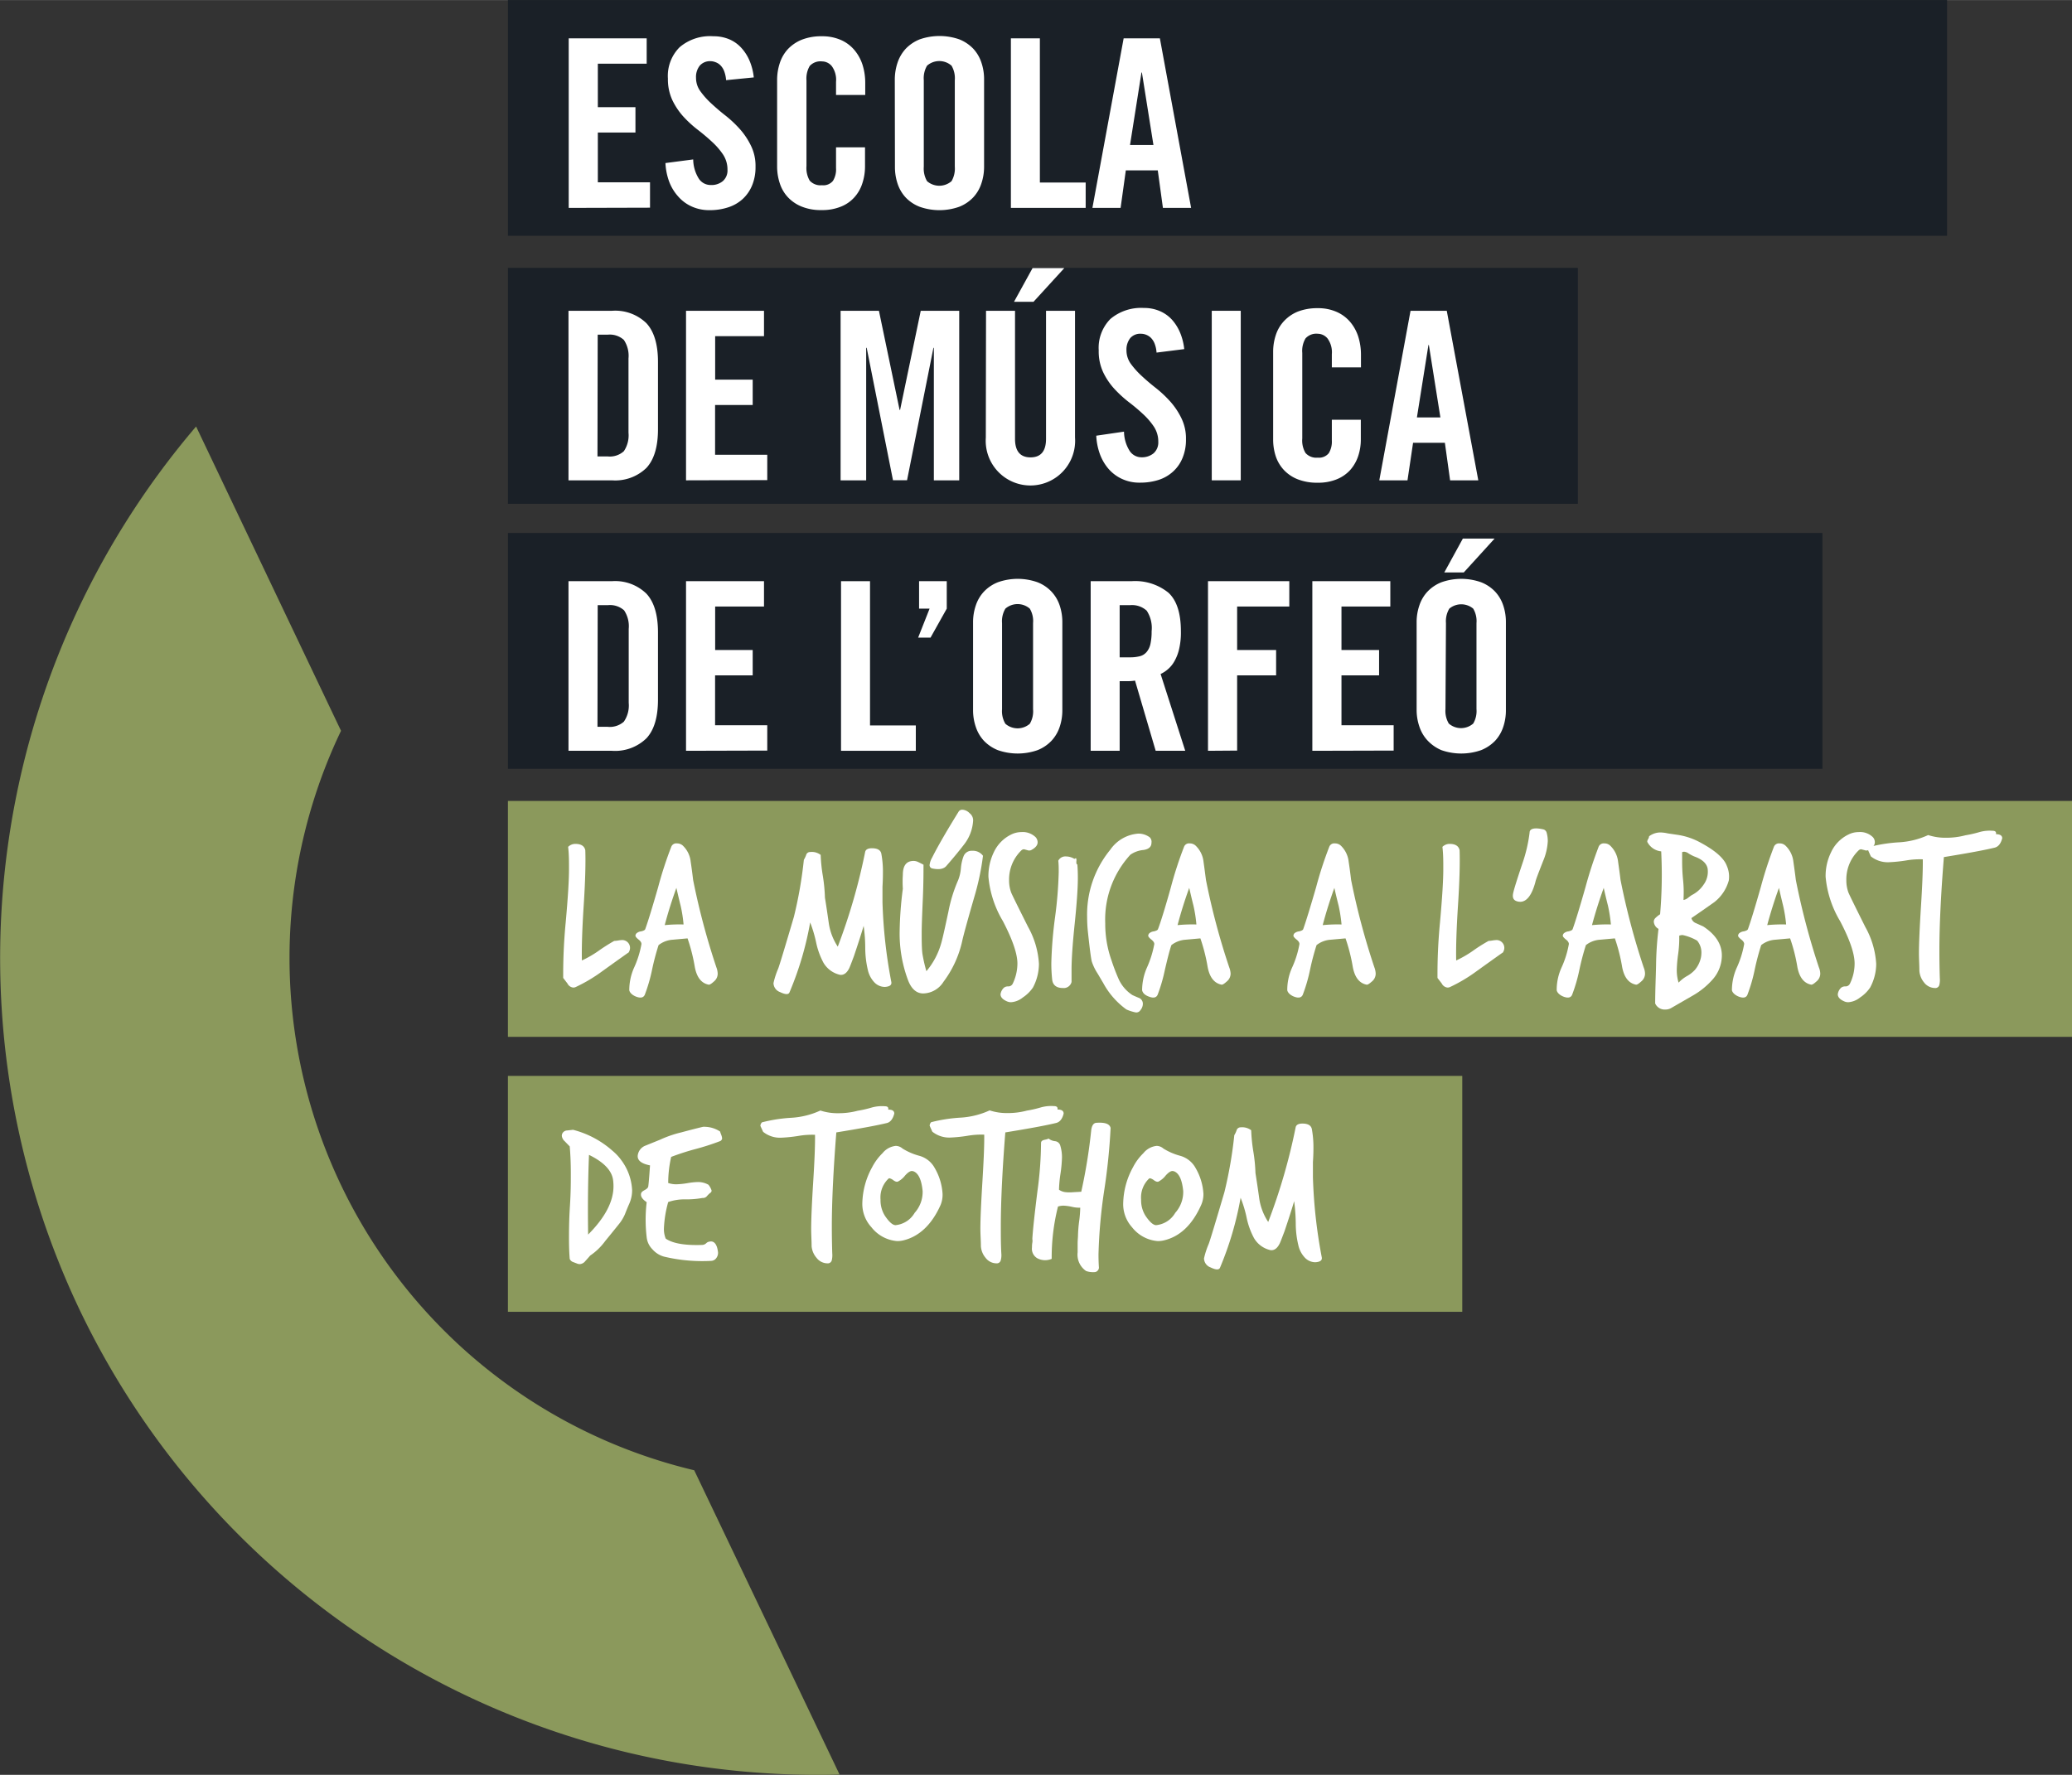 <svg id="Capa_1" data-name="Capa 1" xmlns="http://www.w3.org/2000/svg" width="100.87mm" height="86.42mm" viewBox="0 0 285.93 244.96"><rect x="0" y="0" width="285.93" height="244.96" fill="#333333" stroke="none"/><defs><style>.cls-1{fill:#8b995c;}.cls-2{fill:#1a2027;}.cls-3{fill:#fff;}.cls-4{isolation:isolate;}</style></defs><title>musica-abast-tothom</title><path id="Trazado_433" data-name="Trazado 433" class="cls-1" d="M11,180.8a112.87,112.87,0,0,0,104.86,64.12l-20.06-42A72.69,72.69,0,0,1,47.06,100.86l-20-42A113,113,0,0,0,11,180.8Z"/><rect id="Rectángulo_197" data-name="Rectángulo 197" class="cls-2" x="70.09" width="198.6" height="32.54"/><rect id="Rectángulo_198" data-name="Rectángulo 198" class="cls-2" x="70.09" y="36.97" width="147.65" height="32.56"/><rect id="Rectángulo_199" data-name="Rectángulo 199" class="cls-2" x="70.09" y="73.56" width="181.4" height="32.54"/><rect id="Rectángulo_200" data-name="Rectángulo 200" class="cls-1" x="70.09" y="110.54" width="215.84" height="32.56"/><rect id="Rectángulo_201" data-name="Rectángulo 201" class="cls-1" x="70.09" y="148.49" width="131.7" height="32.56"/><path id="Trazado_436" data-name="Trazado 436" class="cls-3" d="M78.48,28.69V5.29H89.24v3.5H82.5v6h5.19v3.5H82.5v6.87h7.2v3.5Z"/><path id="Trazado_437" data-name="Trazado 437" class="cls-3" d="M100.2,11.06a4.43,4.43,0,0,0-.27-1.25A2.36,2.36,0,0,0,99.41,9a1.81,1.81,0,0,0-.67-.42,1.92,1.92,0,0,0-.68-.14,1.87,1.87,0,0,0-1.49.61,2.51,2.51,0,0,0-.52,1.7,3.11,3.11,0,0,0,.6,1.84,11.05,11.05,0,0,0,1.51,1.69c.61.56,1.26,1.13,2,1.7a16.14,16.14,0,0,1,2,1.9,10,10,0,0,1,1.5,2.29,6.27,6.27,0,0,1,.6,2.83,6.52,6.52,0,0,1-.47,2.58,5.3,5.3,0,0,1-1.3,1.88,5.38,5.38,0,0,1-2,1.15,8,8,0,0,1-2.57.39,5.78,5.78,0,0,1-2.5-.52,5.41,5.41,0,0,1-1.87-1.41A6.42,6.42,0,0,1,92.32,25a8.53,8.53,0,0,1-.49-2.5L95.66,22a5.12,5.12,0,0,0,.78,2.66,1.94,1.94,0,0,0,1.62.87A2.45,2.45,0,0,0,99.74,25a1.94,1.94,0,0,0,.65-1.58,3.74,3.74,0,0,0-.6-2.08,9.69,9.69,0,0,0-1.51-1.75c-.6-.56-1.26-1.12-2-1.69a15.61,15.61,0,0,1-2-1.84,9.55,9.55,0,0,1-1.51-2.27,6.84,6.84,0,0,1-.6-2.95,5.59,5.59,0,0,1,1.62-4.33A6.47,6.47,0,0,1,98.44,5a5.52,5.52,0,0,1,2.2.42,4.73,4.73,0,0,1,1.67,1.19,6.17,6.17,0,0,1,1.14,1.8,8,8,0,0,1,.57,2.27Z"/><path id="Trazado_438" data-name="Trazado 438" class="cls-3" d="M115.37,13.1V11.29a3.2,3.2,0,0,0-.58-2.16,1.76,1.76,0,0,0-1.36-.66,2,2,0,0,0-1.69.63,3.44,3.44,0,0,0-.45,2V22.93a3.44,3.44,0,0,0,.45,2,2,2,0,0,0,1.69.63,1.7,1.7,0,0,0,1.52-.61,3,3,0,0,0,.42-1.76V20.33h4V23a7.39,7.39,0,0,1-.38,2.33,5.22,5.22,0,0,1-1.1,1.91,4.89,4.89,0,0,1-1.86,1.28,6.77,6.77,0,0,1-2.63.47,7,7,0,0,1-2.74-.47,5.36,5.36,0,0,1-1.91-1.28,5.07,5.07,0,0,1-1.13-1.91,7.39,7.39,0,0,1-.38-2.33V11a7.39,7.39,0,0,1,.38-2.33,5.19,5.19,0,0,1,1.13-1.92,5.49,5.49,0,0,1,1.91-1.28A7.36,7.36,0,0,1,113.43,5a6.4,6.4,0,0,1,2.63.52,5.14,5.14,0,0,1,1.86,1.4,6,6,0,0,1,1.1,2,8.27,8.27,0,0,1,.38,2.47V13.1Z"/><path id="Trazado_439" data-name="Trazado 439" class="cls-3" d="M123.48,11a7.38,7.38,0,0,1,.37-2.33A5.35,5.35,0,0,1,125,6.71a5.49,5.49,0,0,1,1.91-1.28,8.31,8.31,0,0,1,5.48,0,5.49,5.49,0,0,1,1.91,1.28,5.19,5.19,0,0,1,1.13,1.92A7.11,7.11,0,0,1,135.8,11V23a7.17,7.17,0,0,1-.38,2.34,5.15,5.15,0,0,1-1.13,1.91,5.36,5.36,0,0,1-1.91,1.28,8.18,8.18,0,0,1-5.48,0A5.31,5.31,0,0,1,125,27.27a5.15,5.15,0,0,1-1.13-1.91,7.16,7.16,0,0,1-.37-2.34Zm4,12a3.46,3.46,0,0,0,.45,2,2.58,2.58,0,0,0,3.38,0,3.46,3.46,0,0,0,.45-2V11.06a3.42,3.42,0,0,0-.45-2,2.56,2.56,0,0,0-3.38,0,3.42,3.42,0,0,0-.45,2Z"/><path id="Trazado_440" data-name="Trazado 440" class="cls-3" d="M139.5,28.69V5.29h4v19.9h6.32v3.5Z"/><path id="Trazado_441" data-name="Trazado 441" class="cls-3" d="M154.64,28.69h-3.89l4.31-23.4h5l4.31,23.4h-3.89l-.71-5.18h-4.41Zm1.3-8.69h3.23l-1.59-10h-.06Z"/><path id="Trazado_442" data-name="Trazado 442" class="cls-3" d="M78.45,42.89h6a6.18,6.18,0,0,1,4.75,1.71q1.6,1.73,1.6,5.35v9.28q0,3.63-1.6,5.35a6.18,6.18,0,0,1-4.75,1.71h-6Zm4,20.1h1.39a2.89,2.89,0,0,0,2.25-.72,3.93,3.93,0,0,0,.64-2.56V49.47a3.93,3.93,0,0,0-.64-2.56,2.89,2.89,0,0,0-2.25-.72H82.48Z"/><path id="Trazado_443" data-name="Trazado 443" class="cls-3" d="M94.67,66.29V42.89h10.76v3.5H98.69v6h5.18v3.5H98.68v6.87h7.2v3.5Z"/><path id="Trazado_444" data-name="Trazado 444" class="cls-3" d="M132.37,42.89v23.4h-3.5V48h-.06l-3.64,18.28h-1.94L119.6,48h-.07V66.29H116V42.89h5.29l2.85,13.68h.07l2.85-13.68Z"/><path id="Trazado_445" data-name="Trazado 445" class="cls-3" d="M136.07,42.89h4V60.56c0,1.7.71,2.56,2.14,2.56s2.14-.86,2.14-2.56V42.89h4v17.5a6.17,6.17,0,1,1-12.31.88,6.46,6.46,0,0,1,0-.88Zm6.55-1.24h-2.69L142.49,37h4.38Z"/><path id="Trazado_446" data-name="Trazado 446" class="cls-3" d="M159.6,48.66a4.11,4.11,0,0,0-.27-1.25,2.35,2.35,0,0,0-.52-.8,2,2,0,0,0-1.35-.55,1.83,1.83,0,0,0-1.49.6,2.58,2.58,0,0,0-.52,1.7,3.17,3.17,0,0,0,.6,1.85,11.47,11.47,0,0,0,1.51,1.68c.61.57,1.27,1.13,2,1.7a16.17,16.17,0,0,1,2,1.9,10,10,0,0,1,1.5,2.29,6.34,6.34,0,0,1,.6,2.84,6.47,6.47,0,0,1-.47,2.57,5.13,5.13,0,0,1-1.3,1.88,5.4,5.4,0,0,1-2,1.16,8.29,8.29,0,0,1-2.57.38,5.67,5.67,0,0,1-2.5-.52,5.5,5.5,0,0,1-1.87-1.41,6.65,6.65,0,0,1-1.18-2.05,8.6,8.6,0,0,1-.49-2.5l3.83-.56a5.12,5.12,0,0,0,.78,2.66,1.94,1.94,0,0,0,1.62.88,2.54,2.54,0,0,0,1.68-.55,2,2,0,0,0,.65-1.59,3.74,3.74,0,0,0-.6-2.08,9.69,9.69,0,0,0-1.51-1.75c-.6-.56-1.26-1.12-2-1.68a16.49,16.49,0,0,1-2-1.85,9.36,9.36,0,0,1-1.51-2.27,6.81,6.81,0,0,1-.6-3,5.66,5.66,0,0,1,1.62-4.33,6.57,6.57,0,0,1,4.6-1.51,5.41,5.41,0,0,1,2.21.43,4.89,4.89,0,0,1,1.67,1.18,6.36,6.36,0,0,1,1.13,1.8,8.05,8.05,0,0,1,.57,2.27Z"/><path id="Trazado_447" data-name="Trazado 447" class="cls-3" d="M167.22,66.29V42.89h4v23.4Z"/><path id="Trazado_448" data-name="Trazado 448" class="cls-3" d="M183.79,50.7V48.88a3.22,3.22,0,0,0-.58-2.15,1.77,1.77,0,0,0-1.36-.67,2,2,0,0,0-1.69.64,3.35,3.35,0,0,0-.45,2V60.52a3.35,3.35,0,0,0,.45,2,2,2,0,0,0,1.69.64,1.73,1.73,0,0,0,1.52-.62,3.07,3.07,0,0,0,.42-1.75V57.93h4v2.69a7.16,7.16,0,0,1-.37,2.34,5.54,5.54,0,0,1-1.1,1.91,5.09,5.09,0,0,1-1.86,1.28,6.77,6.77,0,0,1-2.63.47,7.29,7.29,0,0,1-2.74-.47,5.27,5.27,0,0,1-1.91-1.28A5.18,5.18,0,0,1,176.06,63a7.44,7.44,0,0,1-.37-2.34V48.56a7.38,7.38,0,0,1,.37-2.33,5.11,5.11,0,0,1,1.13-1.92A5.36,5.36,0,0,1,179.1,43a7.36,7.36,0,0,1,2.74-.47,6.27,6.27,0,0,1,2.63.52,5.2,5.2,0,0,1,1.86,1.39,6,6,0,0,1,1.1,2,8.27,8.27,0,0,1,.38,2.47V50.7Z"/><path id="Trazado_449" data-name="Trazado 449" class="cls-3" d="M194.23,66.29h-3.89l4.31-23.4h5L204,66.29h-3.89l-.72-5.18H195Zm1.3-8.68h3.24l-1.59-10h-.06Z"/><path id="Trazado_450" data-name="Trazado 450" class="cls-3" d="M78.45,80.21h6a6.19,6.19,0,0,1,4.75,1.72q1.6,1.72,1.6,5.35v9.27c0,2.42-.53,4.21-1.6,5.35a6.19,6.19,0,0,1-4.75,1.72h-6Zm4,20.1h1.39a2.92,2.92,0,0,0,2.25-.71A3.94,3.94,0,0,0,86.76,97V86.79a3.94,3.94,0,0,0-.64-2.56,2.92,2.92,0,0,0-2.25-.71H82.48Z"/><path id="Trazado_451" data-name="Trazado 451" class="cls-3" d="M94.67,103.62V80.21h10.76v3.5H98.69v6h5.18v3.5H98.68v6.88h7.2v3.5Z"/><path id="Trazado_452" data-name="Trazado 452" class="cls-3" d="M116.06,103.62V80.21h4v19.91h6.32v3.5Z"/><path id="Trazado_453" data-name="Trazado 453" class="cls-3" d="M130.65,84l-2.24,4H126.7l1.58-4h-1.45V80.21h3.82Z"/><path id="Trazado_454" data-name="Trazado 454" class="cls-3" d="M134.28,85.89a7.13,7.13,0,0,1,.38-2.34,5.15,5.15,0,0,1,1.13-1.91,5.36,5.36,0,0,1,1.91-1.28,8.18,8.18,0,0,1,5.48,0,5.27,5.27,0,0,1,1.91,1.28,5.18,5.18,0,0,1,1.14,1.91,7.16,7.16,0,0,1,.37,2.34V98a7.1,7.1,0,0,1-.37,2.33,5.21,5.21,0,0,1-1.14,1.92,5.4,5.4,0,0,1-1.91,1.28,8.31,8.31,0,0,1-5.48,0,5.49,5.49,0,0,1-1.91-1.28,5.19,5.19,0,0,1-1.13-1.92,7.11,7.11,0,0,1-.38-2.33Zm4,12a3.37,3.37,0,0,0,.46,2,2.57,2.57,0,0,0,3.37,0,3.36,3.36,0,0,0,.45-2V86a3.36,3.36,0,0,0-.45-2,2.57,2.57,0,0,0-3.37,0,3.37,3.37,0,0,0-.46,2Z"/><path id="Trazado_455" data-name="Trazado 455" class="cls-3" d="M154.51,103.62h-4V80.21h5.64a7.3,7.3,0,0,1,5.09,1.59q1.72,1.59,1.72,5.32a9.93,9.93,0,0,1-.24,2.43,6.16,6.16,0,0,1-.65,1.7,4.07,4.07,0,0,1-.91,1.12,4.32,4.32,0,0,1-1,.65l3.4,10.6h-4.08l-2.85-9.69a6.22,6.22,0,0,1-1,.08l-1.12,0Zm0-12.9h1.43a5.37,5.37,0,0,0,1.38-.16,1.81,1.81,0,0,0,.92-.59,2.58,2.58,0,0,0,.52-1.11,7.89,7.89,0,0,0,.16-1.74,4.33,4.33,0,0,0-.68-2.84,3,3,0,0,0-2.3-.76h-1.43Z"/><path id="Trazado_456" data-name="Trazado 456" class="cls-3" d="M166.7,103.62V80.21h11.22v3.5h-7.2v6h5.38v3.5h-5.38v10.38Z"/><path id="Trazado_457" data-name="Trazado 457" class="cls-3" d="M181.1,103.62V80.21h10.76v3.5h-6.74v6h5.19v3.5h-5.19v6.88h7.2v3.5Z"/><path id="Trazado_458" data-name="Trazado 458" class="cls-3" d="M195.49,85.89a7.13,7.13,0,0,1,.38-2.34A5.15,5.15,0,0,1,197,81.64a5.36,5.36,0,0,1,1.91-1.28,8.18,8.18,0,0,1,5.48,0,5.31,5.31,0,0,1,1.92,1.28,5.15,5.15,0,0,1,1.13,1.91,7.12,7.12,0,0,1,.37,2.34V98a7.1,7.1,0,0,1-.37,2.33,5.19,5.19,0,0,1-1.13,1.92,5.58,5.58,0,0,1-1.92,1.28,8.31,8.31,0,0,1-5.48,0A5.63,5.63,0,0,1,197,102.2a5.19,5.19,0,0,1-1.13-1.92,7.11,7.11,0,0,1-.38-2.33ZM202,79h-2.69l2.56-4.67h4.38Zm-2.53,18.86a3.4,3.4,0,0,0,.46,2,2.57,2.57,0,0,0,3.37,0,3.4,3.4,0,0,0,.45-2V86a3.36,3.36,0,0,0-.45-2A2.57,2.57,0,0,0,200,84a3.37,3.37,0,0,0-.46,2Z"/><g id="La_música_a_l_abast_de_tothom" data-name="La música a l abast de tothom" class="cls-4"><g class="cls-4"><path class="cls-3" d="M86.8,131.41s-1.25.88-3.63,2.59a21.64,21.64,0,0,1-3.69,2.21.81.81,0,0,1-.37.09,1,1,0,0,1-.8-.56l-.59-.77a74.12,74.12,0,0,1,.34-7.61q.47-5.19.46-7.48c0-1.06,0-2-.12-3a1.39,1.39,0,0,1,1-.41c.79,0,1.24.29,1.37.87.06,1.7,0,4.23-.22,7.61s-.29,5.92-.25,7.61a15.22,15.22,0,0,0,2.26-1.3,24,24,0,0,1,2.2-1.4,4.16,4.16,0,0,0,.55-.06,4.21,4.21,0,0,1,.57-.06,1.08,1.08,0,0,1,.9,1.65Z"/><path class="cls-3" d="M98.86,133.51a2.6,2.6,0,0,1,.18.87,1.39,1.39,0,0,1-.52,1.08c-.35.32-.59.46-.72.44-1-.19-1.65-1-1.92-2.45a24.44,24.44,0,0,0-1-3.94l-2.11.19a3.51,3.51,0,0,0-1.89.74,33.8,33.8,0,0,0-.9,3.41,22.33,22.33,0,0,1-1,3.44c-.17.38-.52.48-1.06.31s-1-.53-1.08-.93a7.6,7.6,0,0,1,.68-3.16,13.39,13.39,0,0,0,1-3.22c0-.19-.11-.39-.4-.62s-.43-.41-.43-.53a.48.48,0,0,1,.14-.32,1.13,1.13,0,0,1,.65-.28c.34-.08.53-.18.57-.33q.56-1.55,1.77-5.76a52.68,52.68,0,0,1,1.83-5.62.74.74,0,0,1,.77-.43,1.19,1.19,0,0,1,.78.28,3.55,3.55,0,0,1,1.11,2.23c.13.85.24,1.7.34,2.54A98.62,98.62,0,0,0,98.86,133.51Zm-4.53-5.92a18.9,18.9,0,0,0-.4-2.57c-.21-.83-.4-1.65-.59-2.48-.62,1.71-1.16,3.43-1.61,5.14A21.08,21.08,0,0,1,94.33,127.59Z"/><path class="cls-3" d="M123,135.53c.08.41-.22.64-.9.68a2,2,0,0,1-1.4-.59,3.62,3.62,0,0,1-.93-1.71,13.49,13.49,0,0,1-.37-3.06,21.89,21.89,0,0,0-.22-3.07c-.27.93-.71,2.31-1.33,4.15-.37,1-.6,1.59-.68,1.74-.33.64-.75.93-1.24.87a3.54,3.54,0,0,1-2.3-1.68,10.5,10.5,0,0,1-1-2.76,17.72,17.72,0,0,0-.83-2.79,44.35,44.35,0,0,1-2.86,9.67c-.14.31-.58.29-1.3-.06a1.35,1.35,0,0,1-.9-1.24,11.13,11.13,0,0,1,.65-2c.19-.5.91-2.88,2.17-7.16a58.33,58.33,0,0,0,1.37-7.85,3.88,3.88,0,0,0,.31-.65.56.56,0,0,1,.56-.43,2,2,0,0,1,1.45.4,22.06,22.06,0,0,0,.3,2.9,23.53,23.53,0,0,1,.29,3c.19,1.16.36,2.33.53,3.51a7.92,7.92,0,0,0,1.24,3.25,82,82,0,0,0,3.78-13.08c.08-.33.39-.5.93-.5.76,0,1.2.25,1.3.75a13.1,13.1,0,0,1,.22,2.57c0,.31,0,1-.06,2,0,.86,0,1.57,0,2.1A68.4,68.4,0,0,0,123,135.53Z"/><path class="cls-3" d="M135.65,118.11a35.38,35.38,0,0,1-1.23,5.79c-.94,3.25-1.47,5.21-1.62,5.89a14.61,14.61,0,0,1-2.6,5.71,3.38,3.38,0,0,1-2.79,1.61c-.93,0-1.62-.61-2.08-1.77a18.28,18.28,0,0,1-1.18-6.85,50.31,50.31,0,0,1,.44-5.83,14.79,14.79,0,0,1,0-1.92c0-1.28.49-1.92,1.49-1.92a1.47,1.47,0,0,1,.66.17c.24.11.47.23.7.35,0,1.06,0,2.61-.09,4.66s-.16,3.77-.16,4.74,0,2,.09,2.82a20.45,20.45,0,0,0,.56,2.48,10.25,10.25,0,0,0,2.05-3.88c.16-.53.49-2,1-4.4a20.25,20.25,0,0,1,1.33-4.28,5.68,5.68,0,0,0,.38-1.64,6.07,6.07,0,0,1,.37-1.67,1.19,1.19,0,0,1,1.18-.75A1.72,1.72,0,0,1,135.65,118.11Zm-1.36-4.9A5.91,5.91,0,0,1,133,116.6c-.77,1-1.56,1.94-2.37,2.87-.35.45-1,.59-1.92.4a.47.47,0,0,1-.43-.49,2.62,2.62,0,0,1,.34-1q1.14-2.28,3.66-6.35a.58.58,0,0,1,.52-.28,1.5,1.5,0,0,1,1,.48A1.24,1.24,0,0,1,134.29,113.21Z"/><path class="cls-3" d="M143.19,116.25q0,.61-.9,1.08a.69.69,0,0,1-.53,0l-.46-.12a.56.56,0,0,0-.38.18,5.59,5.59,0,0,0-1.67,4.09,4.86,4.86,0,0,0,.28,1.68q.12.34,2.36,4.8a11.83,11.83,0,0,1,1.48,5.06,7,7,0,0,1-.83,3.28,5.11,5.11,0,0,1-1.4,1.37,2.87,2.87,0,0,1-1.61.65,1.35,1.35,0,0,1-.53-.1q-.93-.39-.93-1a1.51,1.51,0,0,1,.47-.9.86.86,0,0,1,.59-.18.68.68,0,0,0,.62-.37,6.47,6.47,0,0,0,.65-2.79q0-2-2-5.85a14.39,14.39,0,0,1-2-6.12,7.53,7.53,0,0,1,.74-3.38,5.13,5.13,0,0,1,2.39-2.45,3.19,3.19,0,0,1,1.39-.34,2.56,2.56,0,0,1,2,.71A1.07,1.07,0,0,1,143.19,116.25Z"/><path class="cls-3" d="M148.67,119.31c.05.6.07,1.22.07,1.86q0,2.11-.44,6.36t-.43,6.42c0,.53,0,1.06,0,1.58a1.11,1.11,0,0,1-1.21.83c-.89,0-1.37-.42-1.46-1.14a21,21,0,0,1-.12-2.3,57,57,0,0,1,.51-6.29,56.93,56.93,0,0,0,.51-6.26c0-.54,0-1.07-.06-1.58a1.09,1.09,0,0,1,1.05-.59,2.29,2.29,0,0,1,1.18.34.43.43,0,0,1,.19-.09c.06,0,.09.1.09.31a1.36,1.36,0,0,0,0,.43A.19.19,0,0,0,148.67,119.31Z"/><path class="cls-3" d="M158.9,116.31q0,.84-1.11,1a3.75,3.75,0,0,0-1.8.65,13.2,13.2,0,0,0-3.47,9.46,15,15,0,0,0,.87,5.14,27.54,27.54,0,0,0,1,2.61,5.18,5.18,0,0,0,1.89,2.17c.31.14.62.28.93.4a.86.86,0,0,1,.5.78,1.35,1.35,0,0,1-.33.89.66.66,0,0,1-.7.31,6.15,6.15,0,0,1-1.24-.4,10.84,10.84,0,0,1-3.22-3.69c-.29-.47-.58-1-.88-1.47a7,7,0,0,1-.67-1.44c-.1-.33-.28-1.67-.53-4a19.2,19.2,0,0,1-.12-2.11,14.1,14.1,0,0,1,3.19-9.33,5.16,5.16,0,0,1,3.88-2.23,2.6,2.6,0,0,1,1.58.52A.86.86,0,0,1,158.9,116.31Z"/><path class="cls-3" d="M169.63,133.51a2.64,2.64,0,0,1,.19.87,1.4,1.4,0,0,1-.53,1.08c-.35.32-.59.46-.71.44-1-.19-1.66-1-1.93-2.45a24.44,24.44,0,0,0-1-3.94l-2.11.19a3.54,3.54,0,0,0-1.89.74c-.23.64-.52,1.78-.9,3.41a22.33,22.33,0,0,1-1,3.44c-.17.38-.52.48-1.05.31-.69-.22-1-.53-1.09-.93a7.76,7.76,0,0,1,.68-3.16,14.06,14.06,0,0,0,1-3.22c0-.19-.12-.39-.41-.62s-.43-.41-.43-.53a.53.53,0,0,1,.14-.32,1.13,1.13,0,0,1,.65-.28c.34-.08.53-.18.57-.33.38-1,1-3,1.77-5.76a52.68,52.68,0,0,1,1.83-5.62.74.74,0,0,1,.77-.43,1.19,1.19,0,0,1,.78.28,3.6,3.6,0,0,1,1.12,2.23c.12.85.23,1.7.34,2.54A97,97,0,0,0,169.63,133.51Zm-4.53-5.92a18.9,18.9,0,0,0-.4-2.57c-.21-.83-.4-1.65-.59-2.48-.62,1.71-1.16,3.43-1.61,5.14A21.08,21.08,0,0,1,165.1,127.59Z"/><path class="cls-3" d="M189.66,133.51a2.6,2.6,0,0,1,.18.87,1.39,1.39,0,0,1-.52,1.08c-.36.32-.59.46-.72.44-1-.19-1.65-1-1.92-2.45a24.44,24.44,0,0,0-1-3.94l-2.11.19a3.47,3.47,0,0,0-1.89.74,33.8,33.8,0,0,0-.9,3.41,22.33,22.33,0,0,1-1,3.44c-.17.38-.52.48-1.06.31s-1-.53-1.08-.93a7.44,7.44,0,0,1,.68-3.16,13.39,13.39,0,0,0,1-3.22c0-.19-.11-.39-.4-.62s-.43-.41-.43-.53a.51.51,0,0,1,.13-.32,1.16,1.16,0,0,1,.66-.28c.34-.08.53-.18.57-.33q.55-1.55,1.77-5.76a52.68,52.68,0,0,1,1.83-5.62.74.74,0,0,1,.77-.43,1.19,1.19,0,0,1,.78.28,3.6,3.6,0,0,1,1.11,2.23c.13.85.24,1.7.34,2.54A98.62,98.62,0,0,0,189.66,133.51Zm-4.53-5.92a20.61,20.61,0,0,0-.4-2.57c-.21-.83-.41-1.65-.59-2.48-.62,1.71-1.16,3.43-1.61,5.14A21,21,0,0,1,185.13,127.59Z"/><path class="cls-3" d="M207.45,131.41s-1.25.88-3.63,2.59a21.64,21.64,0,0,1-3.69,2.21.81.81,0,0,1-.37.09,1,1,0,0,1-.8-.56l-.59-.77a74.12,74.12,0,0,1,.34-7.61q.47-5.19.46-7.48c0-1.06,0-2-.12-3a1.39,1.39,0,0,1,1-.41c.79,0,1.24.29,1.37.87.06,1.7,0,4.23-.22,7.61s-.29,5.92-.25,7.61a15.22,15.22,0,0,0,2.26-1.3,22.44,22.44,0,0,1,2.21-1.4,4.23,4.23,0,0,0,.54-.06,4.21,4.21,0,0,1,.57-.06,1.08,1.08,0,0,1,.9,1.65Z"/><path class="cls-3" d="M213.43,114.91a4.36,4.36,0,0,1,.16,1.18,8.13,8.13,0,0,1-.65,2.76c-.62,1.59-1,2.55-1.06,2.88-.49,1.82-1.2,2.73-2.1,2.73a1.43,1.43,0,0,1-.5-.09c-.44-.15-.59-.51-.47-1.09s.55-1.94,1.27-4.09a20.5,20.5,0,0,0,1-4.28c0-.45.45-.64,1.24-.56a5.54,5.54,0,0,1,.71.13A.64.64,0,0,1,213.43,114.91Z"/><path class="cls-3" d="M226.82,133.51a2.41,2.41,0,0,1,.19.87,1.4,1.4,0,0,1-.53,1.08c-.35.32-.59.46-.71.44-1-.19-1.65-1-1.92-2.45a24.44,24.44,0,0,0-1-3.94l-2.11.19a3.47,3.47,0,0,0-1.89.74,33.8,33.8,0,0,0-.9,3.41,22.14,22.14,0,0,1-1,3.44c-.16.38-.51.48-1.05.31s-1-.53-1.08-.93a7.44,7.44,0,0,1,.68-3.16,13.39,13.39,0,0,0,1-3.22c0-.19-.11-.39-.4-.62s-.44-.41-.44-.53a.53.53,0,0,1,.14-.32,1.16,1.16,0,0,1,.65-.28c.35-.08.54-.18.58-.33q.56-1.55,1.76-5.76a57.73,57.73,0,0,1,1.83-5.62.76.76,0,0,1,.78-.43,1.14,1.14,0,0,1,.77.28,3.6,3.6,0,0,1,1.12,2.23c.12.85.24,1.7.34,2.54A98.82,98.82,0,0,0,226.82,133.51Zm-4.52-5.92a20.61,20.61,0,0,0-.4-2.57c-.21-.83-.41-1.65-.59-2.48-.62,1.71-1.16,3.43-1.62,5.14A21.29,21.29,0,0,1,222.3,127.59Z"/><path class="cls-3" d="M238.57,121.51a5.73,5.73,0,0,1-2,3c-1.06.75-2.11,1.48-3.16,2.2a1,1,0,0,0,.63.7l1,.45q2.57,1.68,2.57,4a5,5,0,0,1-1.21,3.25,10.71,10.71,0,0,1-2.76,2.27l-3,1.73a1.54,1.54,0,0,1-.81.22,1.43,1.43,0,0,1-1.42-.84c0-1.73.08-3.46.12-5.17a46.19,46.19,0,0,1,.34-5.12,1.22,1.22,0,0,1-.65-1,.71.71,0,0,1,.23-.51,4.19,4.19,0,0,1,.64-.51,64.17,64.17,0,0,0,.15-8.68,2.43,2.43,0,0,1-1.92-1.31.61.61,0,0,1,.11-.37.91.91,0,0,0,.14-.4,2.59,2.59,0,0,1,1.58-.53,5.29,5.29,0,0,1,1,.13l1.21.18a9.43,9.43,0,0,1,3,.93q3.35,1.74,3.94,3.38A3.69,3.69,0,0,1,238.57,121.51Zm-3.84,10.61a3.83,3.83,0,0,0,.06-.65,2.55,2.55,0,0,0-.59-1.65,6.87,6.87,0,0,0-2-.77,1.23,1.23,0,0,0-.47.09c0,.21,0,.44,0,.68a16.17,16.17,0,0,1-.17,2,18.66,18.66,0,0,0-.17,2,6,6,0,0,0,.25,1.8,5,5,0,0,1,1.16-.91,4.3,4.3,0,0,0,1.1-.86A3.94,3.94,0,0,0,234.73,132.12Zm.93-12.16c-.1-.76-.72-1.35-1.86-1.76a5.6,5.6,0,0,1-.78-.41,1.19,1.19,0,0,0-.62-.24.74.74,0,0,0-.27.06c0,.35,0,.72,0,1.11,0,.54,0,1.45.13,2.73s.08,2.1.06,2.76a1.38,1.38,0,0,0,.65-.32c.29-.22.46-.34.5-.36a4.24,4.24,0,0,0,1.64-1.46A3,3,0,0,0,235.66,120Z"/><path class="cls-3" d="M251,133.51a2.41,2.41,0,0,1,.19.87,1.4,1.4,0,0,1-.53,1.08c-.35.32-.59.46-.71.44-1-.19-1.65-1-1.92-2.45a23.35,23.35,0,0,0-1-3.94l-2.1.19a3.47,3.47,0,0,0-1.89.74,33.8,33.8,0,0,0-.9,3.41,22.14,22.14,0,0,1-1,3.44c-.16.38-.51.48-1.05.31s-1-.53-1.09-.93a7.64,7.64,0,0,1,.69-3.16,13.39,13.39,0,0,0,1-3.22c0-.19-.11-.39-.4-.62s-.44-.41-.44-.53a.53.53,0,0,1,.14-.32,1.16,1.16,0,0,1,.65-.28c.34-.08.54-.18.58-.33q.56-1.55,1.76-5.76a55.09,55.09,0,0,1,1.83-5.62.76.76,0,0,1,.78-.43,1.14,1.14,0,0,1,.77.28,3.6,3.6,0,0,1,1.12,2.23c.12.85.24,1.7.34,2.54A98.82,98.82,0,0,0,251,133.51Zm-4.52-5.92a19.05,19.05,0,0,0-.41-2.57c-.2-.83-.4-1.65-.58-2.48-.62,1.71-1.16,3.43-1.62,5.14A21.18,21.18,0,0,1,246.48,127.59Z"/><path class="cls-3" d="M258.72,116.25q0,.61-.9,1.08a.67.67,0,0,1-.52,0l-.47-.12a.54.54,0,0,0-.37.18,5.55,5.55,0,0,0-1.67,4.09,4.86,4.86,0,0,0,.28,1.68q.12.34,2.35,4.8a11.86,11.86,0,0,1,1.49,5.06,6.9,6.9,0,0,1-.84,3.28,5,5,0,0,1-1.39,1.37,2.9,2.9,0,0,1-1.61.65,1.32,1.32,0,0,1-.53-.1q-.93-.39-.93-1a1.48,1.48,0,0,1,.46-.9.86.86,0,0,1,.59-.18.67.67,0,0,0,.62-.37,6.33,6.33,0,0,0,.65-2.79c0-1.35-.66-3.3-2-5.85a14.39,14.39,0,0,1-2-6.12,7.4,7.4,0,0,1,.75-3.38,5.08,5.08,0,0,1,2.39-2.45,3.13,3.13,0,0,1,1.39-.34,2.52,2.52,0,0,1,2,.71A1,1,0,0,1,258.72,116.25Z"/><path class="cls-3" d="M276.3,115.69c-.19.74-.54,1.18-1.05,1.3-1.35.33-3.68.76-7,1.3q-.62,7.72-.62,12.87,0,2,.06,3.84a2.91,2.91,0,0,1-.06.9.56.56,0,0,1-.62.46,1.91,1.91,0,0,1-1.49-.76,2.82,2.82,0,0,1-.65-1.62c0-.77-.06-1.57-.06-2.42q0-2,.28-6.48c.18-2.83.27-5,.25-6.48a11.16,11.16,0,0,0-2.33.16,20.17,20.17,0,0,1-2.36.24,3.74,3.74,0,0,1-2.48-.81c-.24-.54-.37-.82-.37-.84a.7.7,0,0,1,.22-.47,20.94,20.94,0,0,1,4.06-.63,11.12,11.12,0,0,0,4-1,7.56,7.56,0,0,0,2.48.37,10.18,10.18,0,0,0,2.67-.34,16,16,0,0,0,1.89-.43,5.18,5.18,0,0,1,1.86-.19c.37,0,.52.16.46.47C276,115.13,276.3,115.32,276.3,115.69Z"/></g><g class="cls-4"><path class="cls-3" d="M86.83,166.15c-.21.47-.4.95-.59,1.43a5.76,5.76,0,0,1-.8,1.33c-.64.8-1.29,1.6-1.93,2.38a8.29,8.29,0,0,1-2.07,2c-.21.25-.44.51-.68.77a1.06,1.06,0,0,1-.75.41,1.1,1.1,0,0,1-.43-.1l-.55-.21a.78.78,0,0,1-.41-.41c-.07-.86-.1-1.79-.1-2.79s0-2.52.13-4.52.12-3.52.12-4.53q0-2-.15-3.69s-.25-.25-.69-.71a1.17,1.17,0,0,1-.4-.74.81.81,0,0,1,.06-.31.77.77,0,0,1,.68-.44l.81-.09a13.12,13.12,0,0,1,5.46,2.91,6.92,6.92,0,0,1,1.21,1.3,7.5,7.5,0,0,1,1.48,4.13A4.55,4.55,0,0,1,86.83,166.15Zm-2.23-3.32c-.19-1.3-1.29-2.45-3.32-3.44q-.21,5.18-.12,11,3.5-3.51,3.5-6.67A6.36,6.36,0,0,0,84.6,162.83Z"/><path class="cls-3" d="M99.35,157.5A32.78,32.78,0,0,1,96,158.58a34.41,34.41,0,0,0-3.38,1.09,16.37,16.37,0,0,0-.41,3.6,3.39,3.39,0,0,0,1.15.18,10.91,10.91,0,0,0,1.46-.15,9.67,9.67,0,0,1,1.45-.16,2.91,2.91,0,0,1,1.49.37,2.29,2.29,0,0,1,.44.81.39.39,0,0,1-.22.34,3.72,3.72,0,0,0-.43.43.72.72,0,0,1-.62.25,12.44,12.44,0,0,1-2.39.19,6.87,6.87,0,0,0-2.33.37,15.71,15.71,0,0,0-.59,3.63,3.44,3.44,0,0,0,.25,1.42q1.45,1,5.06.87a.85.85,0,0,0,.52-.23.78.78,0,0,1,.47-.23c.58-.13,1,.31,1.14,1.3a1.17,1.17,0,0,1-.17.91.91.91,0,0,1-.76.45,22.72,22.72,0,0,1-6.51-.59,3.28,3.28,0,0,1-1.58-1,2.76,2.76,0,0,1-.8-1.67,20.55,20.55,0,0,1,0-4.84q-.87-.59-.78-1.14c0-.19.18-.36.48-.52s.47-.31.51-.48.13-1.14.25-2.94c-1.16-.23-1.72-.66-1.7-1.3a1.66,1.66,0,0,1,1.08-1.43l2-.81A15.56,15.56,0,0,1,94,156.29c1-.27,2-.53,3-.77a1.9,1.9,0,0,1,.37,0,3.93,3.93,0,0,1,2,.65,4.4,4.4,0,0,0,.16.46,1.71,1.71,0,0,1,.12.5A.46.46,0,0,1,99.35,157.5Z"/><path class="cls-3" d="M123.41,153.69c-.19.74-.54,1.18-1,1.3-1.35.33-3.68.76-7,1.3q-.61,7.72-.62,12.87,0,2,.06,3.84a2.91,2.91,0,0,1-.06.9.56.56,0,0,1-.62.46,1.91,1.91,0,0,1-1.49-.76A2.82,2.82,0,0,1,112,172c0-.77-.06-1.57-.06-2.42q0-2,.28-6.48c.18-2.83.27-5,.25-6.48a11.16,11.16,0,0,0-2.33.16,20.26,20.26,0,0,1-2.35.24,3.7,3.7,0,0,1-2.48-.81c-.25-.54-.38-.82-.38-.84a.75.75,0,0,1,.22-.47,21.08,21.08,0,0,1,4.06-.63,11.12,11.12,0,0,0,4-1,7.56,7.56,0,0,0,2.48.37,10.18,10.18,0,0,0,2.67-.34,15.09,15.09,0,0,0,1.89-.43,5.18,5.18,0,0,1,1.86-.19c.37,0,.53.16.46.47C123.13,153.13,123.41,153.32,123.41,153.69Z"/><path class="cls-3" d="M129.8,166.3c-1.22,2.75-3,4.39-5.18,4.9a3.72,3.72,0,0,1-.81.09,5,5,0,0,1-3.56-1.92A4.75,4.75,0,0,1,119,166a10.72,10.72,0,0,1,1.36-4.92,7.63,7.63,0,0,1,1.43-1.93,2.7,2.7,0,0,1,1.83-1,1.45,1.45,0,0,1,.93.37,8.63,8.63,0,0,0,2.32,1,3.45,3.45,0,0,1,2.11,1.67,8,8,0,0,1,1.09,3.57A3.7,3.7,0,0,1,129.8,166.3Zm-2.48-1.92c-.15-1.51-.55-2.41-1.21-2.7a.83.83,0,0,0-.28-.06c-.25,0-.56.21-.93.62a3,3,0,0,1-1,.84c-.15.06-.35,0-.62-.19a1.45,1.45,0,0,0-.53-.27.2.2,0,0,0-.15.06,3.57,3.57,0,0,0-1.09,2.88,4,4,0,0,0,.62,2.26c.58.85,1.06,1.27,1.46,1.27a3.43,3.43,0,0,0,2.63-1.7A4.31,4.31,0,0,0,127.32,164.38Z"/><path class="cls-3" d="M146.78,153.69c-.18.74-.53,1.18-1.05,1.3q-2,.49-7,1.3-.61,7.72-.62,12.87c0,1.3,0,2.58.07,3.84a2.59,2.59,0,0,1-.07.9.56.56,0,0,1-.62.46,1.89,1.89,0,0,1-1.48-.76,2.75,2.75,0,0,1-.65-1.62c0-.77-.07-1.57-.07-2.42,0-1.36.1-3.52.28-6.48s.27-5,.25-6.48a11.2,11.2,0,0,0-2.33.16,20.06,20.06,0,0,1-2.35.24,3.72,3.72,0,0,1-2.48-.81c-.25-.54-.37-.82-.37-.84a.73.73,0,0,1,.21-.47,21.23,21.23,0,0,1,4.07-.63,11.18,11.18,0,0,0,4-1,7.52,7.52,0,0,0,2.48.37,10.1,10.1,0,0,0,2.66-.34,15.09,15.09,0,0,0,1.89-.43,5.22,5.22,0,0,1,1.86-.19c.37,0,.53.16.47.47C146.51,153.13,146.78,153.32,146.78,153.69Z"/><path class="cls-3" d="M153.26,155.67a83.66,83.66,0,0,1-.9,8.74,70.7,70.7,0,0,0-.77,8.71q0,1,.06,1.83a.61.61,0,0,1-.18.42.57.57,0,0,1-.44.2,2.85,2.85,0,0,1-1.15-.15,2.73,2.73,0,0,1-1.17-2.58c0-.24,0-.63,0-1.16s.05-.91.05-1.16a17.91,17.91,0,0,1,.15-1.89,16.2,16.2,0,0,0,.16-1.95,4.42,4.42,0,0,1-1.19-.13,6.59,6.59,0,0,0-1.1-.15,2.54,2.54,0,0,0-.78.12,28.69,28.69,0,0,0-.87,7.22,2.29,2.29,0,0,1-2-.09,1.51,1.51,0,0,1-.72-1.49c0-.16,0-.38.05-.66s0-.45,0-.51q.09-1.68.71-6.64a50.47,50.47,0,0,0,.49-6.6c0-.23.16-.37.49-.44s.5-.12.54-.18a1.74,1.74,0,0,0,.9.37.83.83,0,0,1,.71.56,5.52,5.52,0,0,1,.25,1.73,18.62,18.62,0,0,1-.2,2.16,17.2,17.2,0,0,0-.21,2.25,1.92,1.92,0,0,0,.93.34,5.58,5.58,0,0,0,1.06,0l1.08-.06a74.11,74.11,0,0,0,1.37-8.44c.08-.72.34-1.08.77-1.08C152.5,154.89,153.12,155.11,153.26,155.67Z"/><path class="cls-3" d="M165.76,166.3c-1.22,2.75-2.95,4.39-5.18,4.9a3.72,3.72,0,0,1-.81.09,5,5,0,0,1-3.56-1.92A4.75,4.75,0,0,1,155,166a10.72,10.72,0,0,1,1.36-4.92,7.4,7.4,0,0,1,1.43-1.93,2.7,2.7,0,0,1,1.83-1,1.45,1.45,0,0,1,.93.37,8.63,8.63,0,0,0,2.32,1,3.48,3.48,0,0,1,2.11,1.67,8,8,0,0,1,1.09,3.57A3.7,3.7,0,0,1,165.76,166.3Zm-2.48-1.92c-.15-1.51-.55-2.41-1.21-2.7a.83.83,0,0,0-.28-.06c-.25,0-.56.21-.93.62a3,3,0,0,1-1,.84c-.15.06-.36,0-.62-.19a1.45,1.45,0,0,0-.53-.27.25.25,0,0,0-.16.06,3.6,3.6,0,0,0-1.08,2.88,4,4,0,0,0,.62,2.26c.58.85,1.06,1.27,1.46,1.27a3.43,3.43,0,0,0,2.63-1.7A4.31,4.31,0,0,0,163.28,164.38Z"/><path class="cls-3" d="M182.4,173.53c.08.41-.21.64-.9.68a2,2,0,0,1-1.39-.59,3.62,3.62,0,0,1-.93-1.71,12.94,12.94,0,0,1-.37-3.06,25.6,25.6,0,0,0-.22-3.07c-.27.93-.71,2.31-1.33,4.15-.38,1-.6,1.59-.69,1.74-.33.64-.74.93-1.24.87a3.52,3.52,0,0,1-2.29-1.68,10.5,10.5,0,0,1-1-2.76,16.41,16.41,0,0,0-.84-2.79,45,45,0,0,1-2.85,9.67c-.15.31-.58.29-1.3-.06a1.35,1.35,0,0,1-.9-1.24,11.13,11.13,0,0,1,.65-2c.19-.5.91-2.88,2.17-7.16a58.76,58.76,0,0,0,1.36-7.85,3.15,3.15,0,0,0,.31-.65.57.57,0,0,1,.56-.43,2.06,2.06,0,0,1,1.46.4,23.45,23.45,0,0,0,.29,2.9,22.19,22.19,0,0,1,.3,3c.18,1.16.36,2.33.52,3.51a7.92,7.92,0,0,0,1.24,3.25,81.16,81.16,0,0,0,3.79-13.08c.08-.33.39-.5.93-.5.76,0,1.19.25,1.3.75a13.91,13.91,0,0,1,.22,2.57c0,.31,0,1-.07,2,0,.86,0,1.57,0,2.1A69.56,69.56,0,0,0,182.4,173.53Z"/></g></g></svg>